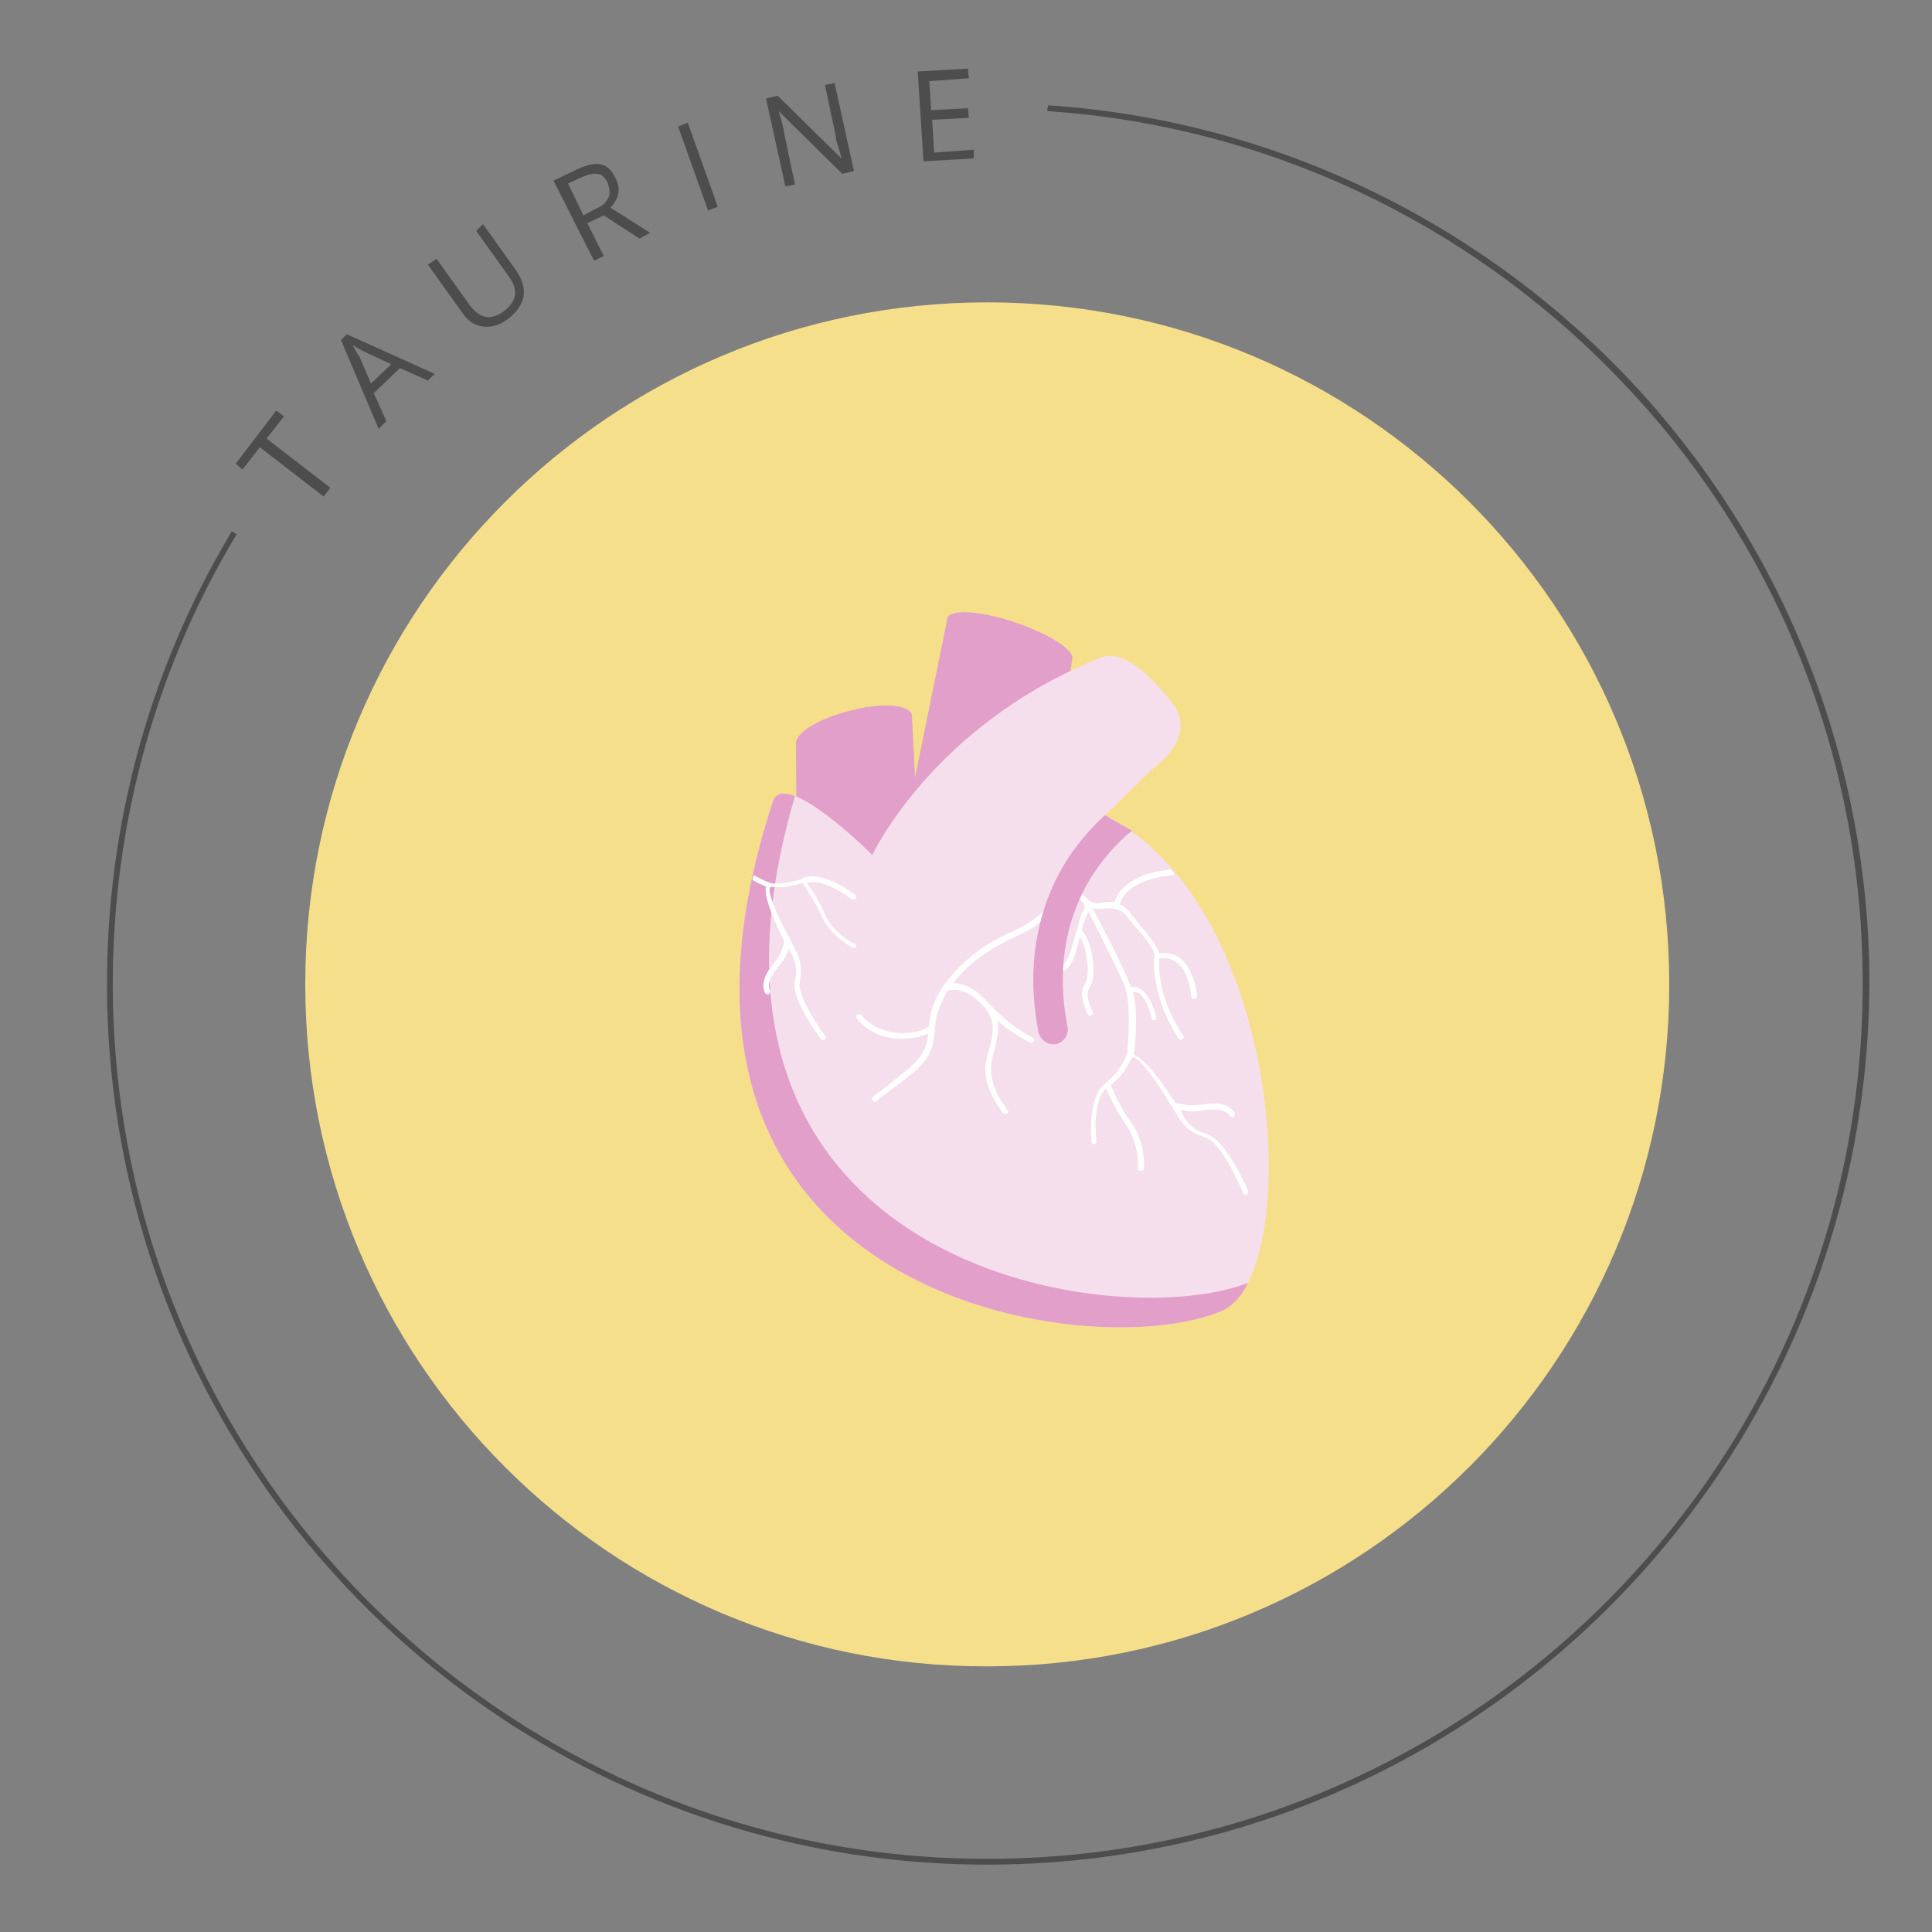 <svg xmlns="http://www.w3.org/2000/svg" xmlns:xlink="http://www.w3.org/1999/xlink" version="1.1" id="Capa_1" x="0px" y="0px" viewBox="0 0 200 200" style="enable-background:new 0 0 200 200;" xml:space="preserve"><rect x="0" y="0" width="200" height="200" fill="#808080" stroke="none"/> <style type="text/css"> .st0{fill:#F6DF8B;} .st1{fill:#E19FC9;} .st2{fill:#F5DFEC;} .st3{fill:#FFFFFF;} .st4{fill:#4D4D4D;} </style> <path class="st0" d="M31.6,101.9c0-39,31.6-70.6,70.6-70.6s70.6,31.6,70.6,70.6s-31.6,70.6-70.6,70.6 C63.2,172.6,31.6,140.9,31.6,101.9"></path> <path class="st1" d="M98.1,63.9L98.1,63.9L98.1,63.9c0.5-0.9,3.7-0.6,7.2,0.6c3.4,1.2,5.9,2.8,5.7,3.7L107.2,94l-14.9-1.6L98.1,63.9 z"></path> <path class="st1" d="M94.4,74L94.4,74L94.4,74c-0.3-1.1-3.2-1.3-6.5-0.4c-3.2,0.8-5.6,2.3-5.5,3.4l0.2,30.5l13.5,0.4L94.4,74z"></path> <path class="st2" d="M114.4,84.4l4.9-4.8c0,0,4.9-3.3,2-6.9c-2-2.5-4.9-5.6-7.4-4.6C96.6,75,90.3,88.5,90.3,88.5S81.2,79.4,80,83 c-16.9,51.5,33,58.5,46.5,52.7C135,131.9,133.1,93.8,114.4,84.4"></path> <path class="st1" d="M82.3,82.4C81.2,82,80.3,82,80,83c-16.9,51.5,33,58.5,46.5,52.7c1.1-0.5,2-1.5,2.7-2.9 C115.4,138.2,67.9,131.2,82.3,82.4"></path> <path class="st3" d="M88.5,97.7c0.1,0.1,0.2,0.2,0.1,0.3c-0.1,0.1-0.2,0.2-0.3,0.1c0,0-2.2-1-3.2-3.2c-0.8-1.7-1.7-3-2-3.5 c-0.6,0.2-1.1,0.3-1.7,0.4c-0.7,0.1-1.2,0-1.6,0c-0.6,0.3,1,3.7,2,5.4v0.1c0.3,0.5,0.5,0.9,0.5,1c0.1,0.1,0.9,1.4,0.5,3.2 c-0.4,1.7,2.6,5.7,2.6,5.7c0.1,0.1,0.1,0.3,0,0.4s-0.3,0.1-0.4,0c0,0-3.2-4.2-2.7-6.1c0.4-1.7-0.4-2.8-0.4-2.8l0,0 c0,0-0.1-0.2-0.3-0.5v0.1l0,0c-0.1,0.5-0.3,0.9-1.2,2c-1.2,1.4-0.7,2.2-0.7,2.2c0.1,0.1,0,0.3-0.1,0.4s-0.3,0-0.4-0.1 c0,0-0.7-1.1,0.7-2.8c0.8-1,1-1.4,1.1-1.9l0,0c0.1-0.2,0.1-0.4,0.2-0.6c-0.8-1.7-2.2-4.6-1.9-5.7l0,0l0,0c-0.1-0.1-0.7-0.3-1.4-0.7 c0-0.2,0.1-0.3,0.1-0.5c0.8,0.4,1.4,0.7,1.5,0.7l0,0l0,0c0,0,0.1,0,0.2,0.1h0.1c0.3,0.1,0.9,0.1,1.5,0c0.5-0.1,1.1-0.2,1.7-0.4l0,0 c0,0,0.1,0,0.1-0.1c2-0.9,5.4,1.7,5.4,1.7c0.1,0.1,0.1,0.2,0.1,0.4c-0.1,0.1-0.2,0.1-0.4,0.1c0,0-3-2.3-4.7-1.7 c0.4,0.5,1.3,1.8,2,3.5C86.5,96.8,88.4,97.7,88.5,97.7L88.5,97.7L88.5,97.7z"></path> <path class="st3" d="M108.1,94.2c-1.5,1.7-3.8,2.3-5.6,3.4c-1.8,1.1-3.5,2.6-4.8,4.4c-0.6,0.9-1.1,1.8-1.3,2.8 c-0.3,1.1-0.2,2.2-0.5,3.3c-0.4,1.3-1.3,2.1-2.3,2.9s-2.1,1.7-3.2,2.5c-0.3,0.2,0,0.8,0.3,0.5c1-0.8,2-1.5,3-2.3 c0.9-0.7,1.8-1.4,2.4-2.4c0.5-0.9,0.6-1.9,0.7-3c0.1-1.2,0.5-2.3,1.1-3.4c1.2-2,3.1-3.7,5.2-4.9c1.9-1.1,4.1-1.7,5.5-3.4 C108.8,94.4,108.4,93.9,108.1,94.2"></path> <path class="st3" d="M96.3,106.2c-2.1,1.3-5.5,0.9-7.1-1.1c-0.2-0.3-0.8,0-0.5,0.3c0.7,1,2.1,1.8,3.3,2c1.5,0.3,3.3,0.1,4.6-0.7 C96.9,106.5,96.6,106,96.3,106.2"></path> <path class="st3" d="M98.4,102.5c1.9-0.3,3.2,1.5,4.4,2.7c1.1,1.1,2.4,2,3.8,2.7c0.3,0.2,0.7-0.3,0.3-0.5c-1.8-0.9-3.2-2.1-4.6-3.6 c-1.1-1.2-2.4-2.2-4.1-2C97.8,102,98,102.6,98.4,102.5"></path> <path class="st3" d="M102.2,104.7c1.3,1.7,0,3.9-0.2,5.7c-0.1,1.8,0.8,3.4,1.8,4.8c0.2,0.3,0.8,0,0.5-0.3c-1.3-1.7-2.1-3.5-1.5-5.7 c0.4-1.6,1-3.4-0.1-4.8C102.5,104.1,101.9,104.4,102.2,104.7"></path> <path class="st3" d="M129,123.7c0.1-0.1,0.2-0.2,0.2-0.4c0,0-2.2-5.3-4.3-5.9c-1.8-0.5-2.4-1.9-2.4-1.9l0,0c0,0-0.2-0.3-0.3-0.6h0.1 l0,0c0.5,0.1,1,0.3,2.6,0c1.9-0.3,2.4,0.6,2.4,0.6c0.1,0.1,0.2,0.2,0.4,0.1c0.1-0.1,0.2-0.2,0.1-0.4c0,0-0.6-1.3-3-0.9 c-1.4,0.2-1.9,0.1-2.4,0l0,0c-0.2,0-0.4-0.1-0.7-0.1c-1.1-1.7-3.1-4.6-4.3-5l0,0l0,0c0-0.4,0.5-4.1-0.1-6.5c1.3-0.2,1.9,2.6,1.9,2.7 c0,0.2,0.2,0.2,0.3,0.2c0.2,0,0.2-0.2,0.2-0.3c0,0-0.8-3.5-2.6-3.1c0-0.1,0-0.1-0.1-0.2c-0.7-1.9-3.1-6.5-3.9-8 c0.3,0.1,0.5,0.1,0.8,0.1c0.7-0.1,1.2-0.1,1.6,0s0.8,0.3,1.1,0.7c0.2,0.3,0.5,0.6,0.8,1c1,1.1,2.2,2.6,2.1,3.1l0,0l0,0l0,0 c-0.1,0.6-0.1,2.2,0.5,4.3c0.4,1.3,1,2.8,2,4.3c0.1,0.1,0.3,0.2,0.4,0.1s0.2-0.3,0.1-0.4c-1-1.4-1.6-2.9-2-4.1 c-0.5-1.8-0.6-3.2-0.5-3.9c3.1-0.4,3.3,3.9,3.3,3.9c0,0.2,0.1,0.3,0.3,0.3c0.2,0,0.3-0.1,0.3-0.3c0,0-0.3-4.9-3.9-4.4 c-0.2-0.9-1.4-2.2-2.2-3.2c-0.3-0.4-0.6-0.7-0.8-1c-0.3-0.4-0.7-0.7-1.1-0.9c0.2-0.7,0.7-1.2,1.3-1.7c1.2-0.8,2.7-1.1,3.4-1.2 c0.4,0,0.7-0.1,1-0.2c-0.1-0.2-0.3-0.3-0.4-0.5c-0.2,0-0.4,0.1-0.7,0.1c-0.7,0.1-2.4,0.4-3.6,1.3c-0.7,0.5-1.3,1.1-1.5,2 c-0.5-0.1-1,0-1.6,0.1c-0.4,0.1-0.8-0.1-1.1-0.3c0,0-0.1,0-0.1-0.1c-0.5-0.4-0.9-1-0.9-1c-0.1-0.1-0.3-0.2-0.4-0.1s-0.2,0.3-0.1,0.4 c0,0,0.4,0.6,1,1.1v0.1l0,0c0.1,0.2,0.1,0.5,0,0.6c-0.2,0.2-0.5,1.1-0.7,2.1l0,0l0,0l0,0l-0.1,0.2c-0.3,1.1-0.6,2.2-0.9,2.8 c-0.5,0.9-1.2,0.8-1.2,0.8c-0.2,0-0.3,0.1-0.3,0.2c0,0.2,0.1,0.3,0.2,0.3c0,0,1.2,0.3,1.8-1.1c0.3-0.5,0.5-1.5,0.8-2.5 c0.4,0.6,0.6,1.4,0.7,2.2c0.2,1.1,0.1,2.2-0.2,2.7c-0.8,1.1,0.3,3,0.3,3.1c0.1,0.1,0.2,0.2,0.4,0.1c0.1-0.1,0.2-0.2,0.1-0.4 c0,0-0.9-1.6-0.3-2.5c0.4-0.6,0.5-1.8,0.3-3.1c-0.2-1.1-0.5-2.1-1.1-2.8c0.2-0.9,0.5-1.6,0.6-1.8l0.1-0.1c0.9,1.8,3,5.9,3.7,7.6 c0.8,2.1,0.3,6.5,0.3,7l0,0l0,0c0,0,0,0.1-0.1,0.2v0.1c-0.1,0.3-0.4,0.9-0.8,1.4c-0.3,0.5-0.8,0.9-1.3,1.4l0,0l-0.1,0.1 c-1.9,1.4-1.4,6-1.4,6c0,0.2,0.2,0.3,0.3,0.2c0.2,0,0.3-0.2,0.2-0.3c0,0-0.5-4.1,1-5.4c0.3,0.7,1,2.2,2.1,3.8 c1.4,2.1,1.2,4.4,1.2,4.4l0,0c0,0.2,0.1,0.3,0.3,0.3c0.2,0,0.3-0.1,0.3-0.2c0,0,0.3-2.6-1.3-4.8c-1.2-1.7-1.9-3.3-2.1-3.9 c0.5-0.4,1-0.9,1.3-1.3c0.4-0.6,0.7-1.2,0.9-1.5c0.6-0.4,2.9,3,4,4.9c0,0,0,0.1,0.1,0.1c0.3,0.6,0.6,0.9,0.6,1 c0.1,0.1,0.8,1.7,2.8,2.2c1.8,0.5,3.9,5.6,3.9,5.6C128.7,123.7,128.9,123.7,129,123.7"></path> <path class="st1" d="M114.4,84.4l0.4-0.4c-1,0.9-2.8,2.6-4.4,5.1c-2.2,3.5-4.5,9.5-2.9,17.7c0.1,0.7,0.8,1.3,1.5,1.3 c0.1,0,0.2,0,0.3,0c0.8-0.2,1.4-1,1.2-1.8c-1.1-5.8-0.3-10.9,2.4-15.4c1.7-2.7,3.6-4.4,4.3-4.9C116.3,85.5,115.3,84.9,114.4,84.4"></path> <path class="st4" d="M104.4,193c-50.3,1.2-92.1-38.7-93.3-89c-0.4-17.2,4-34.2,12.9-49l0.5,0.3C15.7,69.9,11.3,86.8,11.7,104 c1.2,50,42.8,89.6,92.7,88.4s89.6-42.8,88.4-92.7c-0.5-22.8-9.5-44.3-25.3-60.6c-15.7-16.3-36.7-26.1-59.1-27.6l0.1-0.6 c22.6,1.5,43.7,11.4,59.5,27.7c15.9,16.5,24.9,38.2,25.5,61C194.5,150,154.6,191.8,104.4,193z"></path> <g> <path class="st4" d="M34.2,50.5l-0.7,0.9l-6.6-5.1l-1.8,2.3L24.4,48l4.2-5.5l0.8,0.6l-1.8,2.3L34.2,50.5z"></path> <path class="st4" d="M44.3,39.4l-2.9-1.3l-2.7,2.6l1.3,2.9l-0.8,0.8l-3.9-9.2l0.6-0.6l9.1,4.1L44.3,39.4z M40.5,37.7l-2.8-1.3 c-0.4-0.2-0.8-0.4-1.2-0.7c0.2,0.4,0.4,0.8,0.7,1.2l1.2,2.8L40.5,37.7z"></path> <path class="st4" d="M50,23.2l3.5,4.9c0.6,0.9,0.8,1.7,0.7,2.6c-0.2,0.9-0.7,1.6-1.6,2.3c-0.9,0.7-1.8,0.9-2.6,0.8 c-0.9-0.1-1.6-0.6-2.2-1.5l-3.5-4.9l0.9-0.6l3.5,4.9c0.5,0.6,1,1,1.6,1.1c0.6,0.1,1.2-0.1,1.9-0.6c0.6-0.5,1-1,1.1-1.6 s-0.1-1.2-0.5-1.8l-3.5-4.9L50,23.2z"></path> <path class="st4" d="M60.8,23.1l1.7,3.4l-1,0.5l-4.2-8.3l2.3-1.1c1-0.5,1.9-0.7,2.5-0.6c0.7,0.1,1.2,0.6,1.6,1.4 c0.6,1.1,0.4,2.1-0.5,3.1l4.1,2.6l-1.1,0.6l-3.7-2.4L60.8,23.1z M60.4,22.3l1.3-0.7c0.7-0.3,1.1-0.7,1.3-1.2 c0.2-0.4,0.1-0.9-0.1-1.5c-0.3-0.5-0.6-0.9-1.1-0.9c-0.4-0.1-1,0.1-1.7,0.4L58.8,19L60.4,22.3z"></path> <path class="st4" d="M73.3,21.8l-3.1-8.7l1-0.4l3.1,8.7L73.3,21.8z"></path> <path class="st4" d="M88.4,17.7L87.2,18l-6.6-6.5l0,0c0.3,0.9,0.5,1.7,0.6,2.4l1.1,5.2l-1,0.2l-2-9.1l1.2-0.3l6.6,6.5l0,0 c0-0.1-0.1-0.5-0.3-1.1c-0.2-0.6-0.3-1-0.3-1.3l-1.1-5.2l1-0.2L88.4,17.7z"></path> <path class="st4" d="M100.8,16.4l-5.2,0.3L95,7.4l5.2-0.3l0.1,1l-4.1,0.3l0.2,3l3.8-0.2l0.1,1l-3.8,0.2l0.2,3.4l4.1-0.3L100.8,16.4 z"></path> </g> </svg>